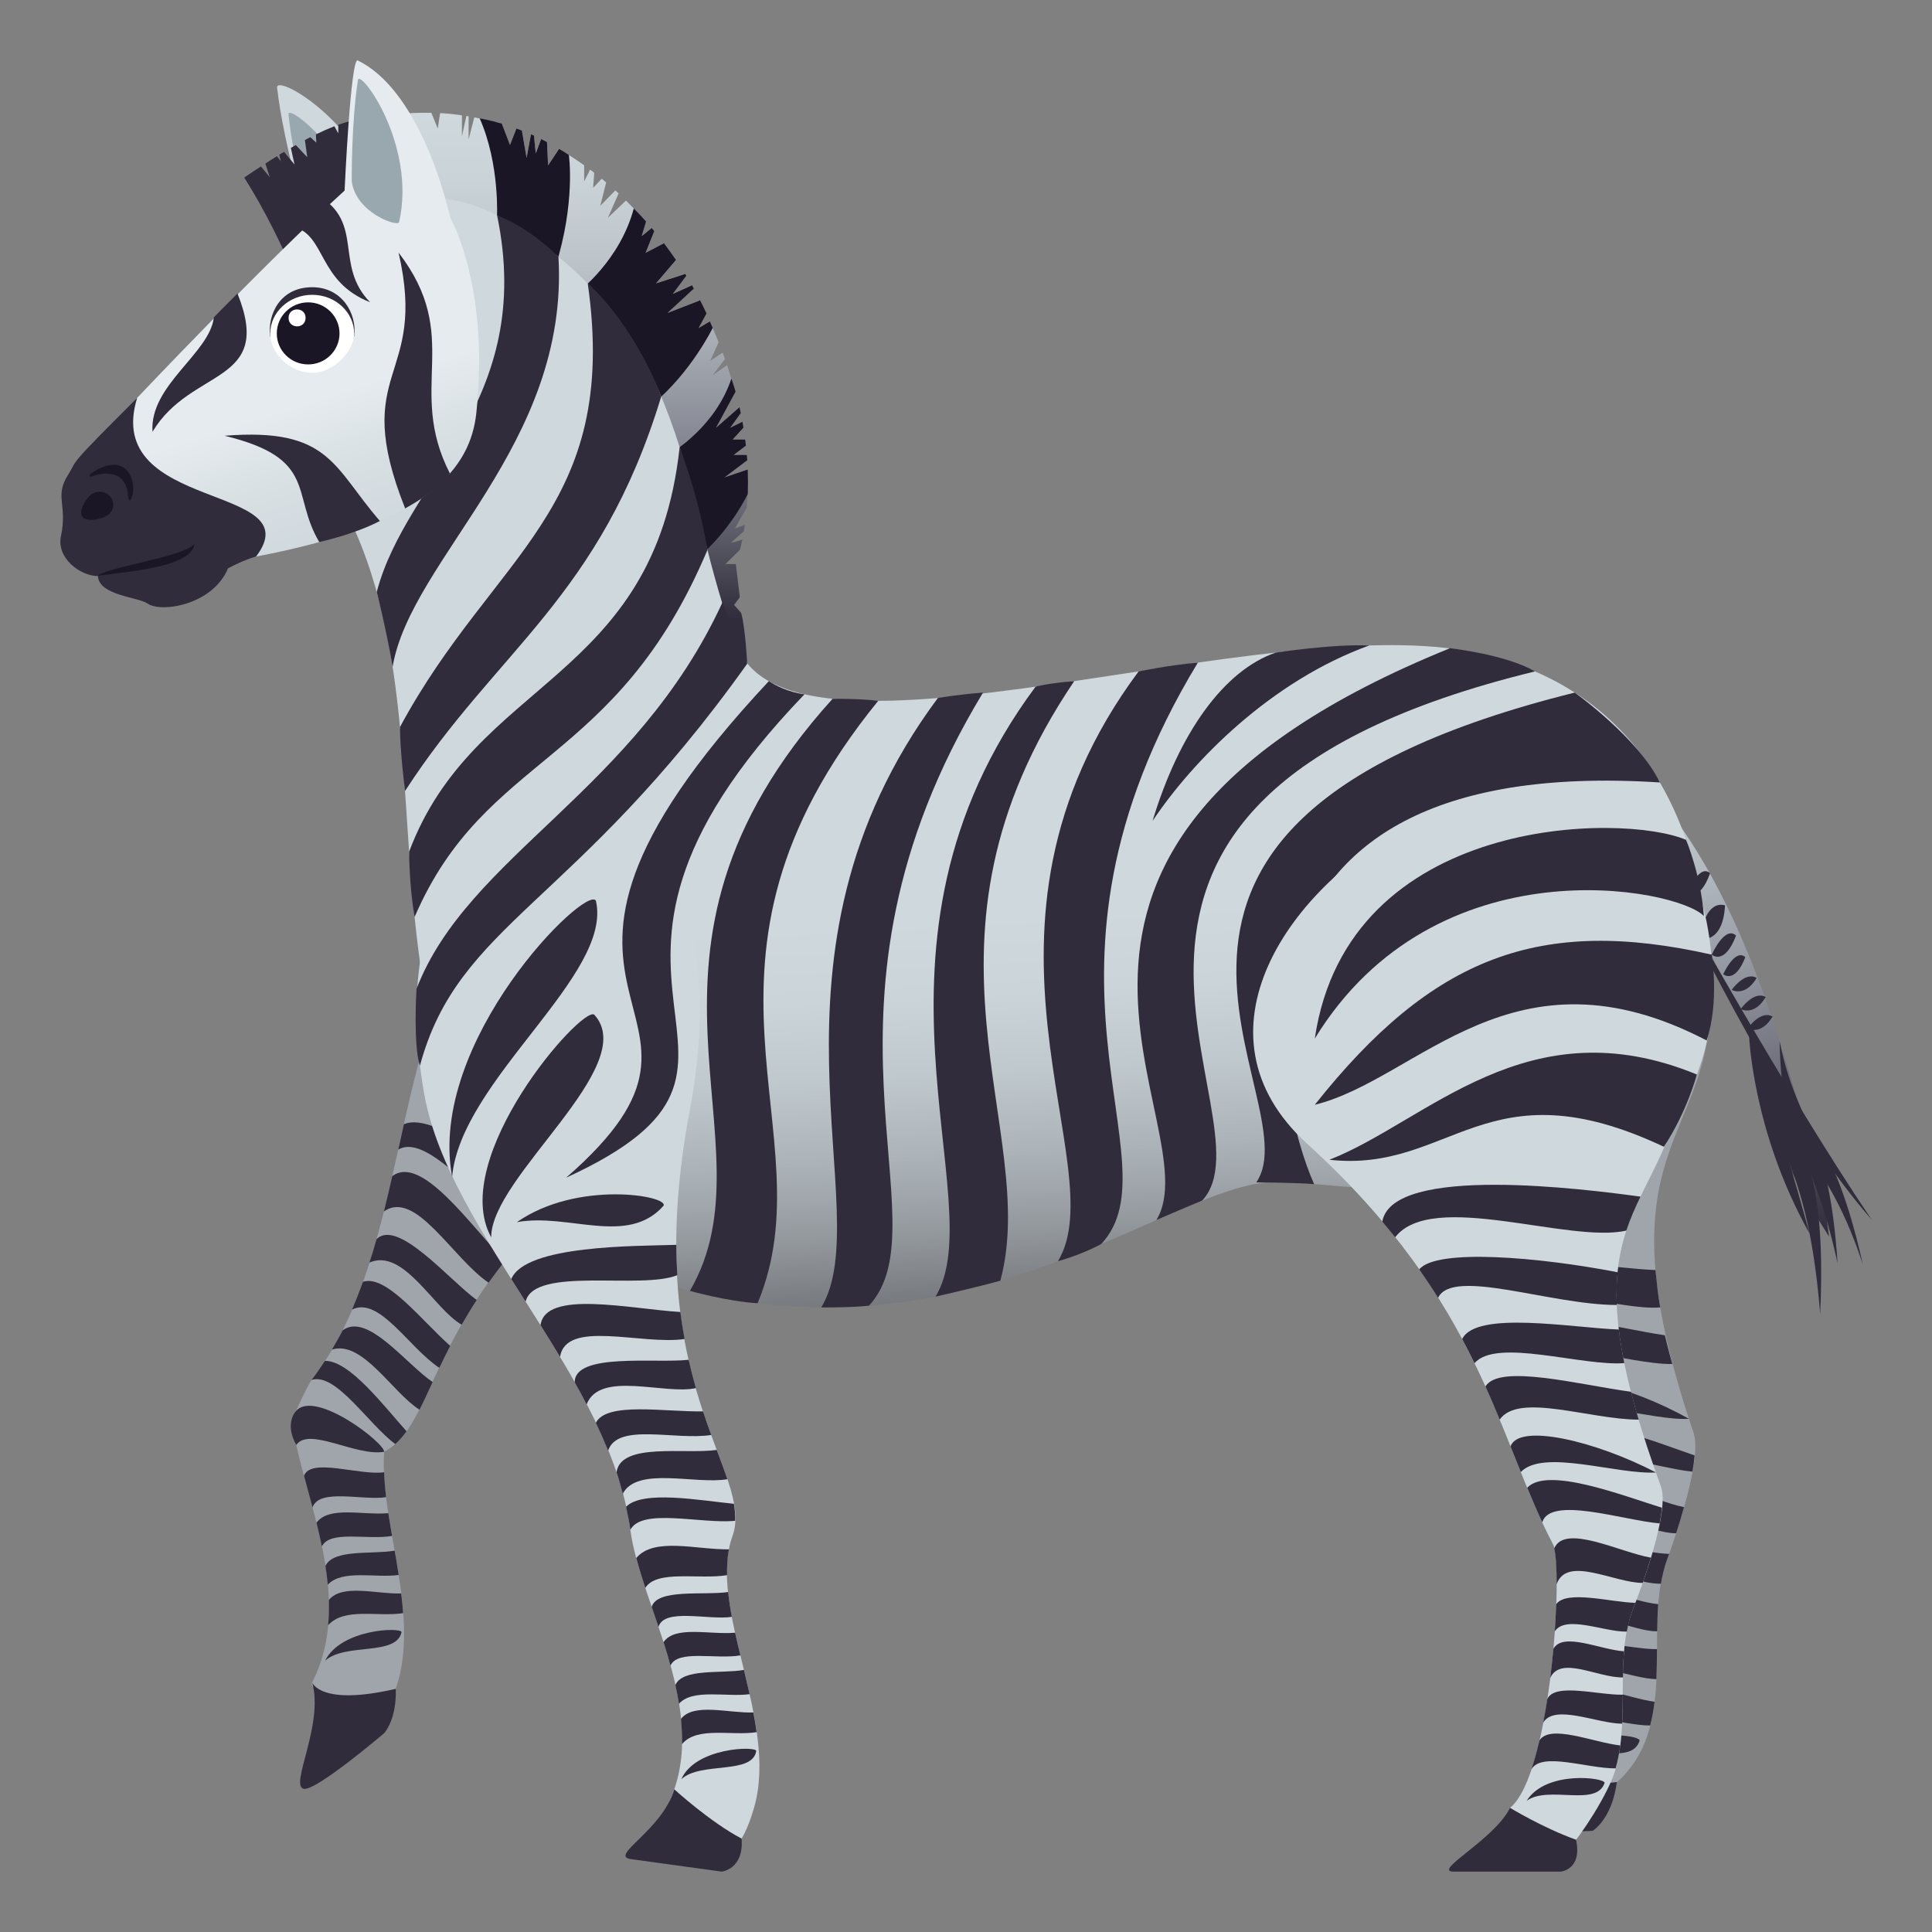 <?xml version="1.0" encoding="utf-8"?>
<!-- Generator: Adobe Illustrator 15.0.0, SVG Export Plug-In . SVG Version: 6.00 Build 0)  -->
<!DOCTYPE svg PUBLIC "-//W3C//DTD SVG 1.1//EN" "http://www.w3.org/Graphics/SVG/1.1/DTD/svg11.dtd">
<svg version="1.1" id="Layer_1" xmlns:x="http://ns.adobe.com/Extensibility/1.0/" xmlns:i="http://ns.adobe.com/AdobeIllustrator/10.0/" xmlns:graph="http://ns.adobe.com/Graphs/1.0/"
	 xmlns="http://www.w3.org/2000/svg" xmlns:xlink="http://www.w3.org/1999/xlink" xmlns:a="http://ns.adobe.com/AdobeSVGViewerExtensions/3.0/"
	 x="0px" y="0px" width="64px" height="64px" viewBox="0 0 64 64" enable-background="new 0 0 64 64" xml:space="preserve">
<rect x="0" y="0" width="64" height="64" fill="#808080" stroke="none"/>
<path fill="#A0A4AB" d="M44.843,35.711c5.592,5.482,6.051,10.115,7.832,13.758c0.328,0.677-0.043,7.883-1.371,9.042
	c-0.383,0.344,1.369,1.161,1.787,0.892c2.771-1.827,1.252-5.328,2.123-7.708c0.309-0.845,1.176-3.379,0.889-4.227
	c-3.777-11.107,2.02-9.21,0.215-17.397C53.854,18.89,33.88,24.915,44.843,35.711z"/>
<path fill="#302C3B" d="M51.444,58.357c-1.012,1.013-1.361,2.426-1.361,2.426l2.678-0.136c0,0,0.637-0.379,0.799-1.614
	C51.737,59.258,51.444,58.357,51.444,58.357z"/>
<path fill="#302C3B" d="M51.835,58.273c0.701-0.541,2.215,0.229,2.479-0.614C54.331,57.475,52.448,57.209,51.835,58.273z"/>
<path fill="#302C3B" d="M54.997,43.31c-0.078-0.416-0.119-0.882-0.158-1.238c-1.441-0.051-4.619-0.645-5.059,0.347
	c0.141,0.279,0.271,0.561,0.395,0.832C50.858,42.369,53.642,43.422,54.997,43.31z"/>
<path fill="#302C3B" d="M55.397,45.186c-0.092-0.332-0.174-0.648-0.246-0.953c-1.643-0.242-4.203-0.979-4.631-0.181
	c0.162,0.387,0.311,0.765,0.455,1.136C51.569,44.24,53.856,45.189,55.397,45.186z"/>
<path fill="#302C3B" d="M55.948,47c-1.939-1.089-4.379-1.704-4.627-0.894c0.109,0.297,0.217,0.589,0.326,0.878
	C52.36,46.175,54.687,47.074,55.948,47z"/>
<path fill="#302C3B" d="M56.063,48.75c0.035-0.189,0.059-0.368,0.072-0.538c-1.266-0.427-3.652-1.43-4.285-0.686
	c0.154,0.404,0.313,0.801,0.477,1.188C52.581,47.788,54.907,48.643,56.063,48.75z"/>
<path fill="#302C3B" d="M55.786,49.925c-1.006-0.192-2.74-1.175-3.076-0.318c0.051,0.226,0.076,0.66,0.074,1.231
	c0.324-1.001,1.828-0.048,2.74-0.045C55.614,50.525,55.702,50.229,55.786,49.925z"/>
<path fill="#302C3B" d="M55.019,52.463c0.047-0.266,0.107-0.525,0.195-0.769c0.021-0.059,0.051-0.145,0.078-0.22
	c-0.764-0.016-2.199-0.453-2.52,0.049c-0.01,0.295-0.023,0.604-0.047,0.931C53.077,51.877,54.308,52.481,55.019,52.463z"/>
<path fill="#302C3B" d="M54.897,54.038c0.004-0.305,0.012-0.606,0.033-0.899c-0.775-0.061-1.945-0.676-2.248-0.08
	c-0.027,0.325-0.063,0.661-0.102,0.998C52.909,53.272,54.093,54.054,54.897,54.038z"/>
<path fill="#302C3B" d="M54.89,54.63c-0.777,0.016-2.164-0.428-2.4,0.147c-0.039,0.277-0.084,0.546-0.131,0.812
	c0.367-0.653,1.701,0.027,2.512,0.035C54.884,55.293,54.888,54.963,54.89,54.63z"/>
<path fill="#302C3B" d="M51.983,57.193c0.318-0.615,1.771-0.028,2.682-0.034c0.066-0.258,0.113-0.519,0.146-0.787
	c-0.861-0.104-2.23-0.748-2.572-0.174C52.163,56.556,52.077,56.893,51.983,57.193z"/>
<path fill="#A0A4AB" d="M15.66,31.002c-2.736,3.82-2.187,10.703-5.342,14.711c-0.085,0.109-0.657,1.267-0.638,1.412
	c0.336,2.459,2.105,5.767,0.661,8.607c-0.239,0.477,2.571,0.773,2.767,0.214c0.852-2.433-0.541-5.522-0.382-7.854
	c2.015-1.051,1.251-5.597,9.034-10.799C30.585,31.387,21.935,22.232,15.66,31.002z"/>
<path fill="#302C3B" d="M10.341,55.732c0.398,1.414-0.781,3.46-0.268,3.525c0.425,0.056,2.661-1.85,2.661-1.85
	s0.414-0.468,0.375-1.462C10.605,56.527,10.341,55.732,10.341,55.732z"/>
<path fill="#302C3B" d="M10.771,55.011c0.679-0.602,2.349-0.139,2.531-0.942C13.302,53.896,11.298,53.953,10.771,55.011z"/>
<path fill="#302C3B" d="M17.526,40.846c0.221-0.239,0.446-0.479,0.7-0.727c-1.003-0.855-3.688-3.364-4.847-2.878
	c-0.062,0.277-0.124,0.56-0.186,0.842C14.253,37.446,16.289,40.382,17.526,40.846z"/>
<path fill="#302C3B" d="M16.184,42.491c0.168-0.236,0.346-0.475,0.543-0.72c-1.166-1.203-2.768-3.539-3.733-2.809
	c-0.088,0.392-0.182,0.781-0.278,1.171C13.764,39.387,14.975,41.665,16.184,42.491z"/>
<path fill="#302C3B" d="M15.293,43.882c0.151-0.263,0.314-0.536,0.499-0.818c-0.901-0.65-2.62-2.719-3.32-2.012
	c-0.073,0.265-0.153,0.521-0.235,0.773C13.373,41.324,14.372,43.359,15.293,43.882z"/>
<path fill="#302C3B" d="M14.553,45.311c0.111-0.229,0.229-0.474,0.36-0.728c-0.948-0.839-2.121-2.38-2.889-2.121
	c-0.113,0.313-0.233,0.618-0.361,0.919C12.564,42.93,13.541,44.644,14.553,45.311z"/>
<path fill="#302C3B" d="M13.896,46.699c0.14-0.274,0.281-0.583,0.436-0.917c-0.882-0.595-2.165-2.326-2.983-1.711
	c-0.109,0.219-0.233,0.427-0.354,0.636C12.005,44.386,12.991,46.122,13.896,46.699z"/>
<path fill="#302C3B" d="M13.095,47.837c0.134-0.119,0.257-0.265,0.373-0.423c-0.76-0.848-1.894-2.35-2.704-2.333
	c-0.143,0.216-0.287,0.43-0.445,0.632C11.127,45.451,12.192,47.168,13.095,47.837z"/>
<path fill="#302C3B" d="M12.726,48.093c0.014-0.298-2.282-2.07-2.914-1.357c0,0-0.407,0.399,0.003,1.13
	C10.235,47.254,11.781,48.251,12.726,48.093z"/>
<path fill="#302C3B" d="M12.791,49.595c-0.035-0.28-0.057-0.559-0.068-0.825c-0.803,0.118-2.434-0.498-2.652,0.12
	c0.06,0.219,0.222,0.819,0.282,1.045C10.574,49.286,12.031,49.719,12.791,49.595z"/>
<path fill="#302C3B" d="M12.987,50.88c-0.044-0.254-0.085-0.503-0.124-0.754c-0.854,0.075-1.96-0.248-2.379,0.316
	c0.065,0.259,0.123,0.521,0.178,0.784C10.939,50.678,12.164,51.022,12.987,50.88z"/>
<path fill="#302C3B" d="M13.073,51.367c-0.75,0.132-2.028-0.063-2.293,0.509c0.035,0.205,0.059,0.411,0.078,0.619
	c0.479-0.516,1.589-0.214,2.349-0.322C13.166,51.904,13.12,51.632,13.073,51.367z"/>
<path fill="#302C3B" d="M10.869,53.838c0.542-0.6,1.639-0.27,2.486-0.4c-0.016-0.217-0.037-0.434-0.065-0.653
	c-0.81,0.029-1.946-0.333-2.397,0.217C10.9,53.279,10.896,53.56,10.869,53.838z"/>
<linearGradient id="SVGID_1_" gradientUnits="userSpaceOnUse" x1="145.748" y1="8.85" x2="145.748" y2="-7.958" gradientTransform="matrix(0.967 -0.254 0.254 0.967 -83.793 69.718)">
	<stop  offset="0" style="stop-color:#302C3B"/>
	<stop  offset="0.294" style="stop-color:#676773"/>
	<stop  offset="0.626" style="stop-color:#9FA4AC"/>
	<stop  offset="0.872" style="stop-color:#C2CACF"/>
	<stop  offset="1" style="stop-color:#CFD8DD"/>
	<a:midPointStop  offset="0" style="stop-color:#302C3B"/>
	<a:midPointStop  offset="0.436" style="stop-color:#302C3B"/>
	<a:midPointStop  offset="1" style="stop-color:#CFD8DD"/>
</linearGradient>
<path fill="url(#SVGID_1_)" d="M59.311,35.693c-2.442-8.596-5.548-10.313-5.548-10.313s2.733,6.075,3.856,8.051
	c1.531,2.688-0.115,2.723,2.973,7.534C60.131,37.574,59.854,37.605,59.311,35.693z"/>
<path fill="#302C3B" d="M60.872,41.843c-0.923-4.174-1.847-3.741-1.92-7.35C59.523,37.352,60.571,37.297,60.872,41.843z"/>
<path fill="#302C3B" d="M60.296,43.521c-0.466-5.702-1.867-5.419-2.254-9.425C58.752,37.676,60.599,36.88,60.296,43.521z"/>
<path fill="#302C3B" d="M61.706,41.873c-1.421-4.297-3.074-4.053-3.769-7.631C59.242,36.916,60.6,36.926,61.706,41.873z"/>
<path fill="#302C3B" d="M59.944,40.862c-1.913-3.407-2.007-6.62-2.007-6.62S58.875,36.977,59.944,40.862z"/>
<path fill="#302C3B" d="M62,40.401c-3.228-3.674-6.584-10.941-6.584-10.941S59.202,36.273,62,40.401z"/>
<path fill="#302C3B" d="M57.892,34.07c0,0,0.441,0.251,0.827-0.395C58.326,33.445,57.892,34.07,57.892,34.07z"/>
<path fill="#302C3B" d="M57.664,33.426c0,0,0.44,0.251,0.828-0.397C58.1,32.802,57.664,33.426,57.664,33.426z"/>
<path fill="#302C3B" d="M57.365,32.791c0,0,0.44,0.253,0.827-0.396C57.801,32.168,57.365,32.791,57.365,32.791z"/>
<path fill="#302C3B" d="M57.084,32.272c0,0,0.381,0.341,0.732-0.563C57.478,31.399,57.084,32.272,57.084,32.272z"/>
<path fill="#302C3B" d="M56.704,31.624c0,0,0.418,0.381,0.805-0.632C57.138,30.647,56.704,31.624,56.704,31.624z"/>
<path fill="#302C3B" d="M56.3,31.102c0,0,0.774,0.2,0.844-1.112C56.45,29.803,56.3,31.102,56.3,31.102z"/>
<path fill="#302C3B" d="M55.901,29.55c0,0,0.386,0.372,0.747-0.62C56.305,28.594,55.901,29.55,55.901,29.55z"/>
<linearGradient id="SVGID_2_" gradientUnits="userSpaceOnUse" x1="18.342" y1="21.987" x2="18.342" y2="3.735">
	<stop  offset="0.079" style="stop-color:#302C3B"/>
	<stop  offset="0.251" style="stop-color:#60606C"/>
	<stop  offset="0.42" style="stop-color:#888B95"/>
	<stop  offset="0.583" style="stop-color:#A7ADB4"/>
	<stop  offset="0.737" style="stop-color:#BDC5CB"/>
	<stop  offset="0.88" style="stop-color:#CAD3D8"/>
	<stop  offset="1" style="stop-color:#CFD8DD"/>
	<a:midPointStop  offset="0.079" style="stop-color:#302C3B"/>
	<a:midPointStop  offset="0.329" style="stop-color:#302C3B"/>
	<a:midPointStop  offset="1" style="stop-color:#CFD8DD"/>
</linearGradient>
<path fill="url(#SVGID_2_)" d="M24.03,18.687l0.48-0.474c0.03-0.11,0.056-0.224,0.08-0.339l-0.389,0.115l0.441-0.39
	c0.011-0.069,0.021-0.143,0.03-0.212l-0.327,0.117l0.392-0.687c0.032-0.411,0.038-0.83,0.02-1.258l-0.76,0.255l0.74-0.561
	c-0.006-0.063-0.01-0.122-0.014-0.184h-0.426l0.396-0.295c-0.011-0.072-0.019-0.143-0.026-0.216h-0.399l0.341-0.377
	c-0.012-0.066-0.025-0.137-0.036-0.203l-0.386,0.19l0.332-0.464c-0.015-0.07-0.025-0.138-0.039-0.203l-0.764,0.667l0.636-1.18
	c-0.077-0.298-0.167-0.592-0.267-0.892l-0.478,0.336l0.408-0.54c-0.023-0.072-0.052-0.14-0.076-0.208l-0.409,0.267l0.275-0.611
	c-0.09-0.235-0.193-0.466-0.297-0.697l-0.368,0.22l0.253-0.465c-0.074-0.15-0.15-0.299-0.226-0.444l-1.061,0.411l0.856-0.785
	c-0.023-0.044-0.047-0.08-0.069-0.119l-0.609,0.272l0.428-0.579c-0.016-0.024-0.029-0.049-0.047-0.075L21.73,9.388l0.648-0.758
	c-0.129-0.19-0.268-0.381-0.405-0.564l-0.589,0.312l0.281-0.705c-0.029-0.038-0.059-0.075-0.089-0.111l-0.319,0.261l0.139-0.472
	c-0.213-0.245-0.432-0.482-0.661-0.707l-0.598,0.571l0.355-0.809c-0.037-0.033-0.073-0.063-0.11-0.097l-0.495,0.507l0.192-0.773
	c-0.048-0.041-0.097-0.081-0.145-0.122l-0.285,0.3l0.035-0.498c-0.047-0.034-0.089-0.071-0.135-0.103l-0.198,0.387V5.475
	c-0.273-0.192-0.55-0.376-0.837-0.538l-0.36,0.542L18.119,4.72c-0.067-0.033-0.136-0.066-0.203-0.098l-0.17,0.464l-0.057-0.568
	c-0.034-0.019-0.068-0.032-0.104-0.048l-0.142,0.762l-0.151-0.883c-0.064-0.025-0.128-0.051-0.193-0.077l-0.205,0.53l-0.264-0.689
	c-0.299-0.091-0.607-0.165-0.919-0.224L15.523,4.62V3.854c-0.023-0.004-0.048-0.009-0.072-0.014l-0.149,0.671v-0.69
	c-0.236-0.036-0.478-0.061-0.722-0.074l-0.079,0.511l-0.213-0.521c-0.763-0.018-1.557,0.064-2.372,0.261
	c0.805,1.179,12.836,17.989,12.836,17.989s-0.063-1.226-0.202-1.687l-0.233-0.262l0.191-0.254c0,0-0.1-0.822-0.133-1.099H24.03z"/>
<path fill="#1A1626" d="M24.769,15.554l-0.771,0.262l0.757-0.572c-0.008-0.058-0.012-0.113-0.017-0.172h-0.438l0.409-0.31
	c-0.009-0.067-0.016-0.133-0.025-0.201h-0.416l0.359-0.396c-0.012-0.068-0.023-0.131-0.032-0.195l-0.408,0.202l0.352-0.489
	c-0.016-0.066-0.03-0.131-0.043-0.193l-0.779,0.683l0.649-1.198c-0.079-0.277-0.138-0.433-0.138-0.433
	c-0.525,1.585-1.942,2.426-1.942,2.426l0.804,3.528c1.095-0.896,1.681-2.131,1.681-2.131C24.78,16.085,24.779,15.815,24.769,15.554z
	"/>
<path fill="#1A1626" d="M23.515,10.645l-0.373,0.221l0.262-0.481c-0.067-0.15-0.141-0.296-0.213-0.437l-1.082,0.42l0.876-0.807
	c-0.021-0.037-0.043-0.07-0.064-0.11l-0.634,0.285l0.448-0.602c-0.015-0.02-0.027-0.039-0.04-0.059L21.73,9.388l0.662-0.775
	c-0.137-0.202-0.272-0.388-0.4-0.556l-0.607,0.32l0.288-0.719c-0.027-0.035-0.058-0.072-0.085-0.105l-0.33,0.269l0.144-0.483
	c-0.248-0.281-0.408-0.433-0.408-0.433c-0.455,1.722-1.833,2.759-1.833,2.759l2.458,3.725c1.276-1.055,1.99-2.528,1.99-2.528
	C23.579,10.786,23.544,10.716,23.515,10.645z"/>
<path fill="#1A1626" d="M18.519,4.931l-0.363,0.548l-0.036-0.771c-0.067-0.037-0.133-0.069-0.196-0.102l-0.177,0.479l-0.058-0.591
	c-0.035-0.014-0.066-0.027-0.101-0.043l-0.144,0.779l-0.155-0.902c-0.063-0.026-0.124-0.05-0.183-0.071l-0.212,0.544l-0.269-0.704
	c-0.45-0.133-0.735-0.177-0.735-0.177c0.673,1.523,0.573,3.293,0.573,3.293l1.936,1.623c0.674-2.124,0.446-3.703,0.446-3.703
	C18.737,5.062,18.629,4.993,18.519,4.931z"/>
<linearGradient id="SVGID_3_" gradientUnits="userSpaceOnUse" x1="34.413" y1="43.468" x2="33.32" y2="22.73">
	<stop  offset="0" style="stop-color:#707378"/>
	<stop  offset="0.126" style="stop-color:#91969B"/>
	<stop  offset="0.255" style="stop-color:#ACB3B8"/>
	<stop  offset="0.385" style="stop-color:#BFC8CD"/>
	<stop  offset="0.512" style="stop-color:#CBD4D9"/>
	<stop  offset="0.636" style="stop-color:#CFD8DD"/>
	<a:midPointStop  offset="0" style="stop-color:#707378"/>
	<a:midPointStop  offset="0.298" style="stop-color:#707378"/>
	<a:midPointStop  offset="0.636" style="stop-color:#CFD8DD"/>
</linearGradient>
<path fill="url(#SVGID_3_)" d="M56.663,33.035c0-3.819-1.131-9.914-7.676-11.392c-7.003-1.58-22.734,4.434-24.57-0.242
	C22.52,16.572,22.974,10.85,16.62,7.221c-4.044-2.313-9.509,1.344-5.042,9.953c2.276,4.796,1.51,10.245,2.531,15.938
	c0.696,3.875,1.708,6.787,4.384,8.071c12.029,5.771,19.924-2.037,23.794-2.037C44.824,39.146,56.663,41.522,56.663,33.035z"/>
<path fill="#CFD8DD" d="M9.179,2.907c-0.065-0.542,3.59,1.562,3.736,5.178c0.012,0.231-1.701,0.018-2.747-0.788
	C10.168,7.297,9.411,4.885,9.179,2.907z"/>
<path fill="#99A8AE" d="M9.556,3.785c-0.037-0.381,2.405,1.512,2.467,4.016c0.006,0.162-1.148-0.195-1.847-0.877
	C10.176,6.924,9.694,5.171,9.556,3.785z"/>
<path fill="#302C3B" d="M11.207,4.132V4.42l-0.13-0.238c-0.185,0.072-0.388,0.161-0.611,0.269l0.012,0.275l-0.2-0.182
	c-0.059,0.03-0.12,0.064-0.178,0.096l0.079,0.568l-0.38-0.403c-0.054,0.03-0.106,0.059-0.164,0.095l0.121,0.549L9.409,5.03
	C9.356,5.063,9.306,5.09,9.253,5.123l0.049,0.22L9.174,5.174C9.05,5.25,8.922,5.331,8.791,5.419l0.146,0.453L8.644,5.514
	C8.465,5.626,8.283,5.75,8.091,5.882c1.411,2.233,2.21,4.642,2.21,4.642S15.295,2.688,11.207,4.132z"/>
<path fill="#302C3B" d="M22.514,14.812c-0.844,7.782-6.804,7.654-8.961,13.401c0,0,0,1.136,0.182,2.162
	c2.352-5.45,6.665-4.972,9.7-12.157C23.138,16.4,22.514,14.812,22.514,14.812z"/>
<path fill="#302C3B" d="M27.579,23.15c-7.639,8.451-1.828,14.622-4.725,19.612c0,0,1.227,0.347,2.242,0.41
	c2.366-5.67-3.086-11.258,3.996-19.956C28.492,23.137,27.579,23.15,27.579,23.15z"/>
<path fill="#302C3B" d="M32.564,22.943c-0.903,0.072-1.496,0.179-1.496,0.179c-6.364,8.561-1.962,17.038-3.862,20.188
	c0,0,0.994,0.009,1.58-0.058C31.319,40.522,26.29,33.295,32.564,22.943z"/>
<path fill="#302C3B" d="M35.585,22.564c-0.903,0.071-1.28,0.183-1.28,0.183c-6.364,8.562-1.413,17.056-3.313,20.205
	c0,0,1.419-0.324,2.146-0.527C34.483,37.44,29.741,31.198,35.585,22.564z"/>
<path fill="#302C3B" d="M39.68,21.951c-0.904,0.073-1.962,0.29-1.962,0.29c-6.365,8.558-0.771,16.39-2.672,19.539
	c0,0,0.785-0.215,1.437-0.573C39.016,38.479,33.404,32.303,39.68,21.951z"/>
<path fill="#302C3B" d="M50.847,22.242c-0.959-0.562-2.81-0.77-2.81-0.77c-16.521,6.692-7.828,15.795-9.729,18.943
	c0,0,0.806-0.351,1.515-0.643C42.356,37.043,32.902,26.615,50.847,22.242z"/>
<path fill="#302C3B" d="M54.986,25.92c-0.724-1.485-2.821-2.977-2.821-2.977c-17.686,4.39-8.649,13.482-10.55,16.225
	c0,0,1.195,0.003,1.917,0.057C42.295,36.484,39.608,24.93,54.986,25.92z"/>
<path fill="#302C3B" d="M19.471,9.396c1.063,7.501-3.119,8.927-6.221,14.688c0,0.819,0.168,2.118,0.168,2.118
	c3.029-4.684,6.458-6.397,8.485-13.064C21.401,11.771,20.38,10.183,19.471,9.396z"/>
<path fill="#302C3B" d="M16.467,7.136c1.283,6.175-3.004,8.703-3.986,12.472c0,0,0.317,1.249,0.525,2.481
	c0.602-3.583,5.86-7.35,5.493-13.585C18.499,8.504,17.593,7.565,16.467,7.136z"/>
<linearGradient id="SVGID_4_" gradientUnits="userSpaceOnUse" x1="12.248" y1="19.565" x2="10.237" y2="13.285">
	<stop  offset="0.255" style="stop-color:#CFD8DD"/>
	<stop  offset="0.609" style="stop-color:#D7DFE3"/>
	<stop  offset="1" style="stop-color:#E6EBEF"/>
	<a:midPointStop  offset="0.255" style="stop-color:#CFD8DD"/>
	<a:midPointStop  offset="0.61" style="stop-color:#CFD8DD"/>
	<a:midPointStop  offset="1" style="stop-color:#E6EBEF"/>
</linearGradient>
<path fill="url(#SVGID_4_)" d="M14.911,7.201c-0.187-0.856-1.112-4.25-3.06-5.199c-0.235-0.114-0.436,4.311-0.436,4.311
	c-2.707,2.463-6.873,6.869-6.873,6.869c-2.039,2.324,2.413,5.54,3.939,5.255c5.74-1.084,7.109-2.958,7.298-4.759
	C16.229,9.48,14.911,7.201,14.911,7.201z"/>
<path fill="#99A8AE" d="M11.856,2.655c0.064-0.399,1.946,2.131,1.365,4.704c-0.039,0.166-1.425-0.297-1.569-1.35
	C11.652,6.01,11.635,4.103,11.856,2.655z"/>
<path fill="#302C3B" d="M13.203,8.367c0.983,4.269-1.64,3.803,0.218,8.475c0,0,1.156-0.626,1.483-1.156
	C13.447,12.833,15.356,11.176,13.203,8.367z"/>
<path fill="#302C3B" d="M12.584,17.258c-1.548-1.782-1.654-3.101-5.142-2.823c3.103,0.756,2.186,1.92,3.134,3.522
	C10.576,17.957,11.74,17.702,12.584,17.258z"/>
<path fill="#302C3B" d="M9.73,7.511c1.08,0.299,0.79,1.816,2.531,2.502c-1.202-1.23-0.179-2.609-1.714-3.536
	C10.134,6.899,9.73,7.511,9.73,7.511z"/>
<path fill="#302C3B" d="M5.052,14.303c1.281-2.146,4.032-1.553,2.815-4.58c0,0-0.575,0.57-0.782,0.789
	C6.943,11.715,4.946,12.758,5.052,14.303z"/>
<path fill="#302C3B" d="M4.543,13.182c-2.394,2.39-1.929,1.975-2.296,2.56c-0.448,0.715-0.005,0.972-0.229,2.026
	c-0.149,0.715,0.632,1.313,1.227,1.315c0.027,0.643,1.336,0.694,1.643,0.91c0.443,0.313,2.153,0.058,2.665-1.165
	c0.304-0.163,0.618-0.304,0.93-0.392C10.326,16.004,3.377,16.979,4.543,13.182z"/>
<path fill="#1A1626" d="M3.572,17.063c-0.202,0.141-0.689,0.245-0.839,0.057c-0.149-0.191,0.102-0.606,0.302-0.747
	c0.199-0.138,0.482-0.101,0.629,0.092C3.813,16.652,3.77,16.923,3.572,17.063z"/>
<path fill="#1A1626" d="M6.438,18.003c-0.045,0.884-2.899,0.973-3.192,1.08C3.353,18.821,6.271,18.413,6.438,18.003z"/>
<path fill="#1A1626" d="M3.1,15.626c-0.202,0.122-0.168,0.201,0.011,0.134c0.178-0.064,1.051-0.284,1.124,0.629
	c0,0,0.046,0.41,0.157,0.005C4.503,15.982,4.239,14.933,3.1,15.626z"/>
<path fill="#302C3B" d="M19.202,40.434c2.038-5.756-2.437-7.487-1.778-10.268c0,0-0.635,0.254-0.96,0.805
	C15.272,33.899,20.157,34.811,19.202,40.434z"/>
<path fill="#CFD8DD" d="M43.296,37.884c5.822,5.291,6.3,9.762,8.153,13.278c0.345,0.652-0.043,7.604-1.427,8.725
	c0,0,1.02,2.208,2.038,1.229c0.264-0.254,1.223-1.682,1.456-2.501c0.487-1.705-0.037-3.753,0.577-5.308
	c0.321-0.814,1.224-3.259,0.925-4.074c-2.74-7.476-1.017-8.557,0.121-11.254c0.494-1.173,1.635-2.888,1.603-5.33
	C56.553,18.252,35.343,30.625,43.296,37.884z"/>
<path fill="#302C3B" d="M50.573,59.652c0.733-0.519,2.31,0.221,2.581-0.591C53.173,58.887,51.214,58.631,50.573,59.652z"/>
<path fill="#302C3B" d="M53.875,40.764c0.132-0.396,0.295-0.763,0.469-1.124c-1.824-0.249-8.22-1.073-8.554,0.827
	c0.146,0.174,0.289,0.346,0.426,0.52C47.432,39.406,51.978,41.203,53.875,40.764z"/>
<path fill="#302C3B" d="M53.559,43.229c-0.018-0.395-0.003-0.751,0.028-1.084c-2.591-0.503-6.008-0.797-6.573-0.094
	c0.221,0.316,0.432,0.631,0.624,0.941C48.117,41.983,51.364,43.229,53.559,43.229z"/>
<path fill="#302C3B" d="M53.808,45.155c-0.08-0.399-0.138-0.768-0.18-1.113c-1.501-0.051-4.734-0.643-5.191,0.316
	c0.145,0.271,0.28,0.537,0.409,0.801C49.557,44.311,52.398,45.264,53.808,45.155z"/>
<path fill="#302C3B" d="M54.284,47.027c-0.095-0.322-0.18-0.629-0.254-0.922c-1.713-0.233-4.378-0.939-4.822-0.175
	c0.169,0.374,0.323,0.739,0.471,1.098C50.299,46.116,52.679,47.029,54.284,47.027z"/>
<path fill="#302C3B" d="M54.858,48.778c-2.02-1.051-4.56-1.645-4.819-0.862c0.114,0.284,0.228,0.571,0.339,0.848
	C51.122,47.982,53.546,48.852,54.858,48.778z"/>
<path fill="#302C3B" d="M54.979,50.465c0.034-0.181,0.061-0.354,0.075-0.519c-1.32-0.41-3.802-1.376-4.463-0.662
	c0.161,0.395,0.325,0.775,0.498,1.146C51.353,49.54,53.775,50.364,54.979,50.465z"/>
<path fill="#302C3B" d="M54.689,51.6c-1.047-0.185-2.852-1.135-3.203-0.308c0.053,0.221,0.08,0.639,0.08,1.189
	c0.334-0.967,1.899-0.045,2.851-0.045C54.508,52.179,54.601,51.891,54.689,51.6z"/>
<path fill="#302C3B" d="M53.89,54.049c0.048-0.257,0.11-0.505,0.204-0.742c0.021-0.057,0.053-0.139,0.081-0.211
	c-0.797-0.016-2.29-0.439-2.624,0.047c-0.01,0.283-0.025,0.584-0.048,0.898C51.868,53.484,53.149,54.066,53.89,54.049z"/>
<path fill="#302C3B" d="M53.763,55.567c0.003-0.295,0.013-0.584,0.036-0.865c-0.81-0.058-2.026-0.653-2.342-0.08
	c-0.028,0.316-0.065,0.641-0.104,0.964C51.695,54.832,52.928,55.582,53.763,55.567z"/>
<path fill="#302C3B" d="M53.757,56.139c-0.811,0.019-2.254-0.411-2.501,0.146c-0.041,0.264-0.086,0.524-0.136,0.78
	c0.383-0.63,1.771,0.027,2.614,0.035C53.75,56.78,53.755,56.459,53.757,56.139z"/>
<path fill="#302C3B" d="M50.729,58.614c0.331-0.594,1.846-0.029,2.792-0.034c0.069-0.247,0.12-0.499,0.152-0.76
	c-0.896-0.099-2.32-0.721-2.677-0.166C50.916,57.998,50.827,58.321,50.729,58.614z"/>
<path fill="#302C3B" d="M38.18,27.195c0.872-2.892,2.355-4.989,4.083-5.577c0,0,1.884-0.289,3.094-0.236
	C42.098,22.562,39.504,25.209,38.18,27.195z"/>
<path fill="#302C3B" d="M43.554,34.404c1.095-7.423,10.209-7.481,12.3-6.582c0,0,0.492,1.167,0.589,2.524
	C55.586,29.428,47.571,27.847,43.554,34.404z"/>
<path fill="#302C3B" d="M43.554,36.597c3.906-4.919,7.456-6.256,13.15-4.973c0,0,0.258,1.55-0.168,2.843
	C50.124,31.123,46.99,35.754,43.554,36.597z"/>
<path fill="#302C3B" d="M44.038,38.419c3.243-1.27,6.55-5.137,12.172-2.825c0,0-0.324,1.235-1.092,2.394
	C49.228,35.21,48.073,38.863,44.038,38.419z"/>
<path fill="#CFD8DD" d="M14.052,36.237c0.83,4.657,6.161,9.363,6.829,14.44c0.326,2.479,2.645,5.992,1.303,8.983
	c0.046,0.063,1.766,3.827,2.798,0.212c0.823-2.856-1.566-6.623-0.719-8.982c0.767-2.139-3.15-4.942-1.413-14.111
	C25.456,22.938,11.792,23.554,14.052,36.237z"/>
<path fill="#302C3B" d="M22.336,59.273c-0.402,1.367-2.182,2.211-1.434,2.313C21.532,61.675,23.91,62,23.91,62
	s0.737-0.08,0.656-1.095C23.537,60.369,22.336,59.273,22.336,59.273z"/>
<path fill="#302C3B" d="M22.57,58.939c0.641-0.596,2.354-0.136,2.481-0.936C25.041,57.834,23.028,57.887,22.57,58.939z"/>
<path fill="#302C3B" d="M22.435,42.242c-0.017-0.323-0.031-0.654-0.032-1.005c-1.317,0.044-5.003-0.001-5.466,1.134
	c0.157,0.248,0.315,0.498,0.474,0.748C17.696,41.934,21.232,42.732,22.435,42.242z"/>
<path fill="#302C3B" d="M22.677,44.357c-0.053-0.287-0.1-0.583-0.138-0.895c-1.681-0.103-4.481-0.747-4.633,0.438
	c0.219,0.347,0.435,0.699,0.646,1.05C18.748,43.696,21.236,44.563,22.677,44.357z"/>
<path fill="#302C3B" d="M23.052,45.982c-0.084-0.294-0.165-0.606-0.24-0.937c-1.099,0.123-3.789-0.246-3.773,0.748
	c0.137,0.242,0.268,0.482,0.394,0.73C19.867,45.388,22.029,46.216,23.052,45.982z"/>
<path fill="#302C3B" d="M23.561,47.535c-0.09-0.245-0.182-0.504-0.273-0.781c-1.268,0.021-3.194-0.328-3.549,0.378
	c0.146,0.307,0.282,0.614,0.407,0.921C20.455,47.116,22.372,47.723,23.561,47.535z"/>
<path fill="#302C3B" d="M24.096,49c-0.099-0.296-0.222-0.618-0.353-0.969c-1.045,0.151-3.188-0.262-3.319,0.743
	c0.081,0.234,0.142,0.47,0.207,0.707C21.107,48.565,23.048,49.184,24.096,49z"/>
<path fill="#302C3B" d="M24.353,50.378c0.008-0.179-0.009-0.367-0.043-0.563c-1.141-0.113-3.014-0.46-3.571,0.098
	c0.055,0.256,0.107,0.51,0.143,0.765C21.26,49.94,23.239,50.491,24.353,50.378z"/>
<path fill="#302C3B" d="M24.085,52.18c-0.005-0.299,0.01-0.585,0.061-0.856c-1.073,0.014-2.483-0.416-3.069,0.288
	c0.084,0.321,0.188,0.654,0.299,0.99C21.757,51.991,23.145,52.331,24.085,52.18z"/>
<path fill="#302C3B" d="M24.244,53.56c-0.054-0.28-0.095-0.555-0.123-0.822c-0.8,0.117-2.355-0.121-2.533,0.494
	c0.076,0.219,0.15,0.438,0.226,0.663C21.995,53.251,23.487,53.679,24.244,53.56z"/>
<path fill="#302C3B" d="M24.527,54.837c-0.062-0.252-0.12-0.502-0.175-0.751c-0.855,0.073-1.988-0.248-2.372,0.313
	c0.084,0.258,0.159,0.515,0.23,0.778C22.45,54.634,23.707,54.976,24.527,54.837z"/>
<path fill="#302C3B" d="M24.644,55.319c-0.745,0.129-2.043-0.063-2.271,0.504c0.047,0.208,0.086,0.408,0.119,0.617
	c0.448-0.511,1.584-0.214,2.341-0.319C24.772,55.854,24.708,55.583,24.644,55.319z"/>
<path fill="#302C3B" d="M22.592,57.776c0.503-0.598,1.631-0.266,2.473-0.396c-0.03-0.219-0.066-0.435-0.109-0.652
	c-0.813,0.028-1.979-0.331-2.398,0.213C22.585,57.219,22.598,57.498,22.592,57.776z"/>
<path fill="#302C3B" d="M14.977,38.984c-0.834-4.499,4.457-9.715,4.763-9.145C20.316,32.304,15.263,35.772,14.977,38.984z"/>
<path fill="#302C3B" d="M16.272,40.989c-1.441-2.627,3.002-7.68,3.413-7.377C21.241,35.311,16.256,38.981,16.272,40.989z"/>
<path fill="#302C3B" d="M17.121,40.486c2.012-1.404,5.054-0.874,4.858-0.541C20.777,41.291,18.832,40.171,17.121,40.486z"/>
<path fill="#302C3B" d="M10.343,9.514c-1.069,0-1.487,0.912-1.393,1.624c0.069,0.53,2.713,0.53,2.783,0
	C11.831,10.368,11.314,9.514,10.343,9.514z"/>
<path fill="#FFFFFF" d="M10.343,9.766c-0.771,0-1.393,0.579-1.393,1.292c0,0.615,0.622,1.291,1.393,1.291
	c0.768,0,1.391-0.785,1.391-1.291C11.733,10.345,11.11,9.766,10.343,9.766z"/>
<path fill="#1A1626" d="M10.208,10.016c0.573,0,1.039,0.462,1.039,1.031c0,0.564-0.466,1.025-1.039,1.025
	c-0.574,0-1.039-0.461-1.039-1.025C9.169,10.478,9.634,10.016,10.208,10.016z"/>
<path fill="#FFFFFF" d="M10.123,10.529c0,0.376-0.564,0.376-0.564,0C9.559,10.157,10.123,10.157,10.123,10.529z"/>
<path fill="#302C3B" d="M23.94,19.938c-2.875,6.263-8.441,8.402-10.142,12.819c0,0-0.116,1.868,0.113,2.543
	c1.279-4.731,5.113-5.272,10.841-13.313C24.219,20.868,23.94,19.938,23.94,19.938z"/>
<path fill="#302C3B" d="M18.753,39.013c8.453-3.881-1.575-6.176,7.897-16.014c0,0-0.601-0.056-1.181-0.435
	C15.206,33.53,25.521,33.127,18.753,39.013z"/>
<path fill="#302C3B" d="M50.022,59.887C49.503,60.943,47.409,62,48.163,62c0.637,0,3.537,0,3.537,0s0.725-0.063,0.508-1.057
	C51.116,60.553,50.022,59.887,50.022,59.887z"/>
</svg>
